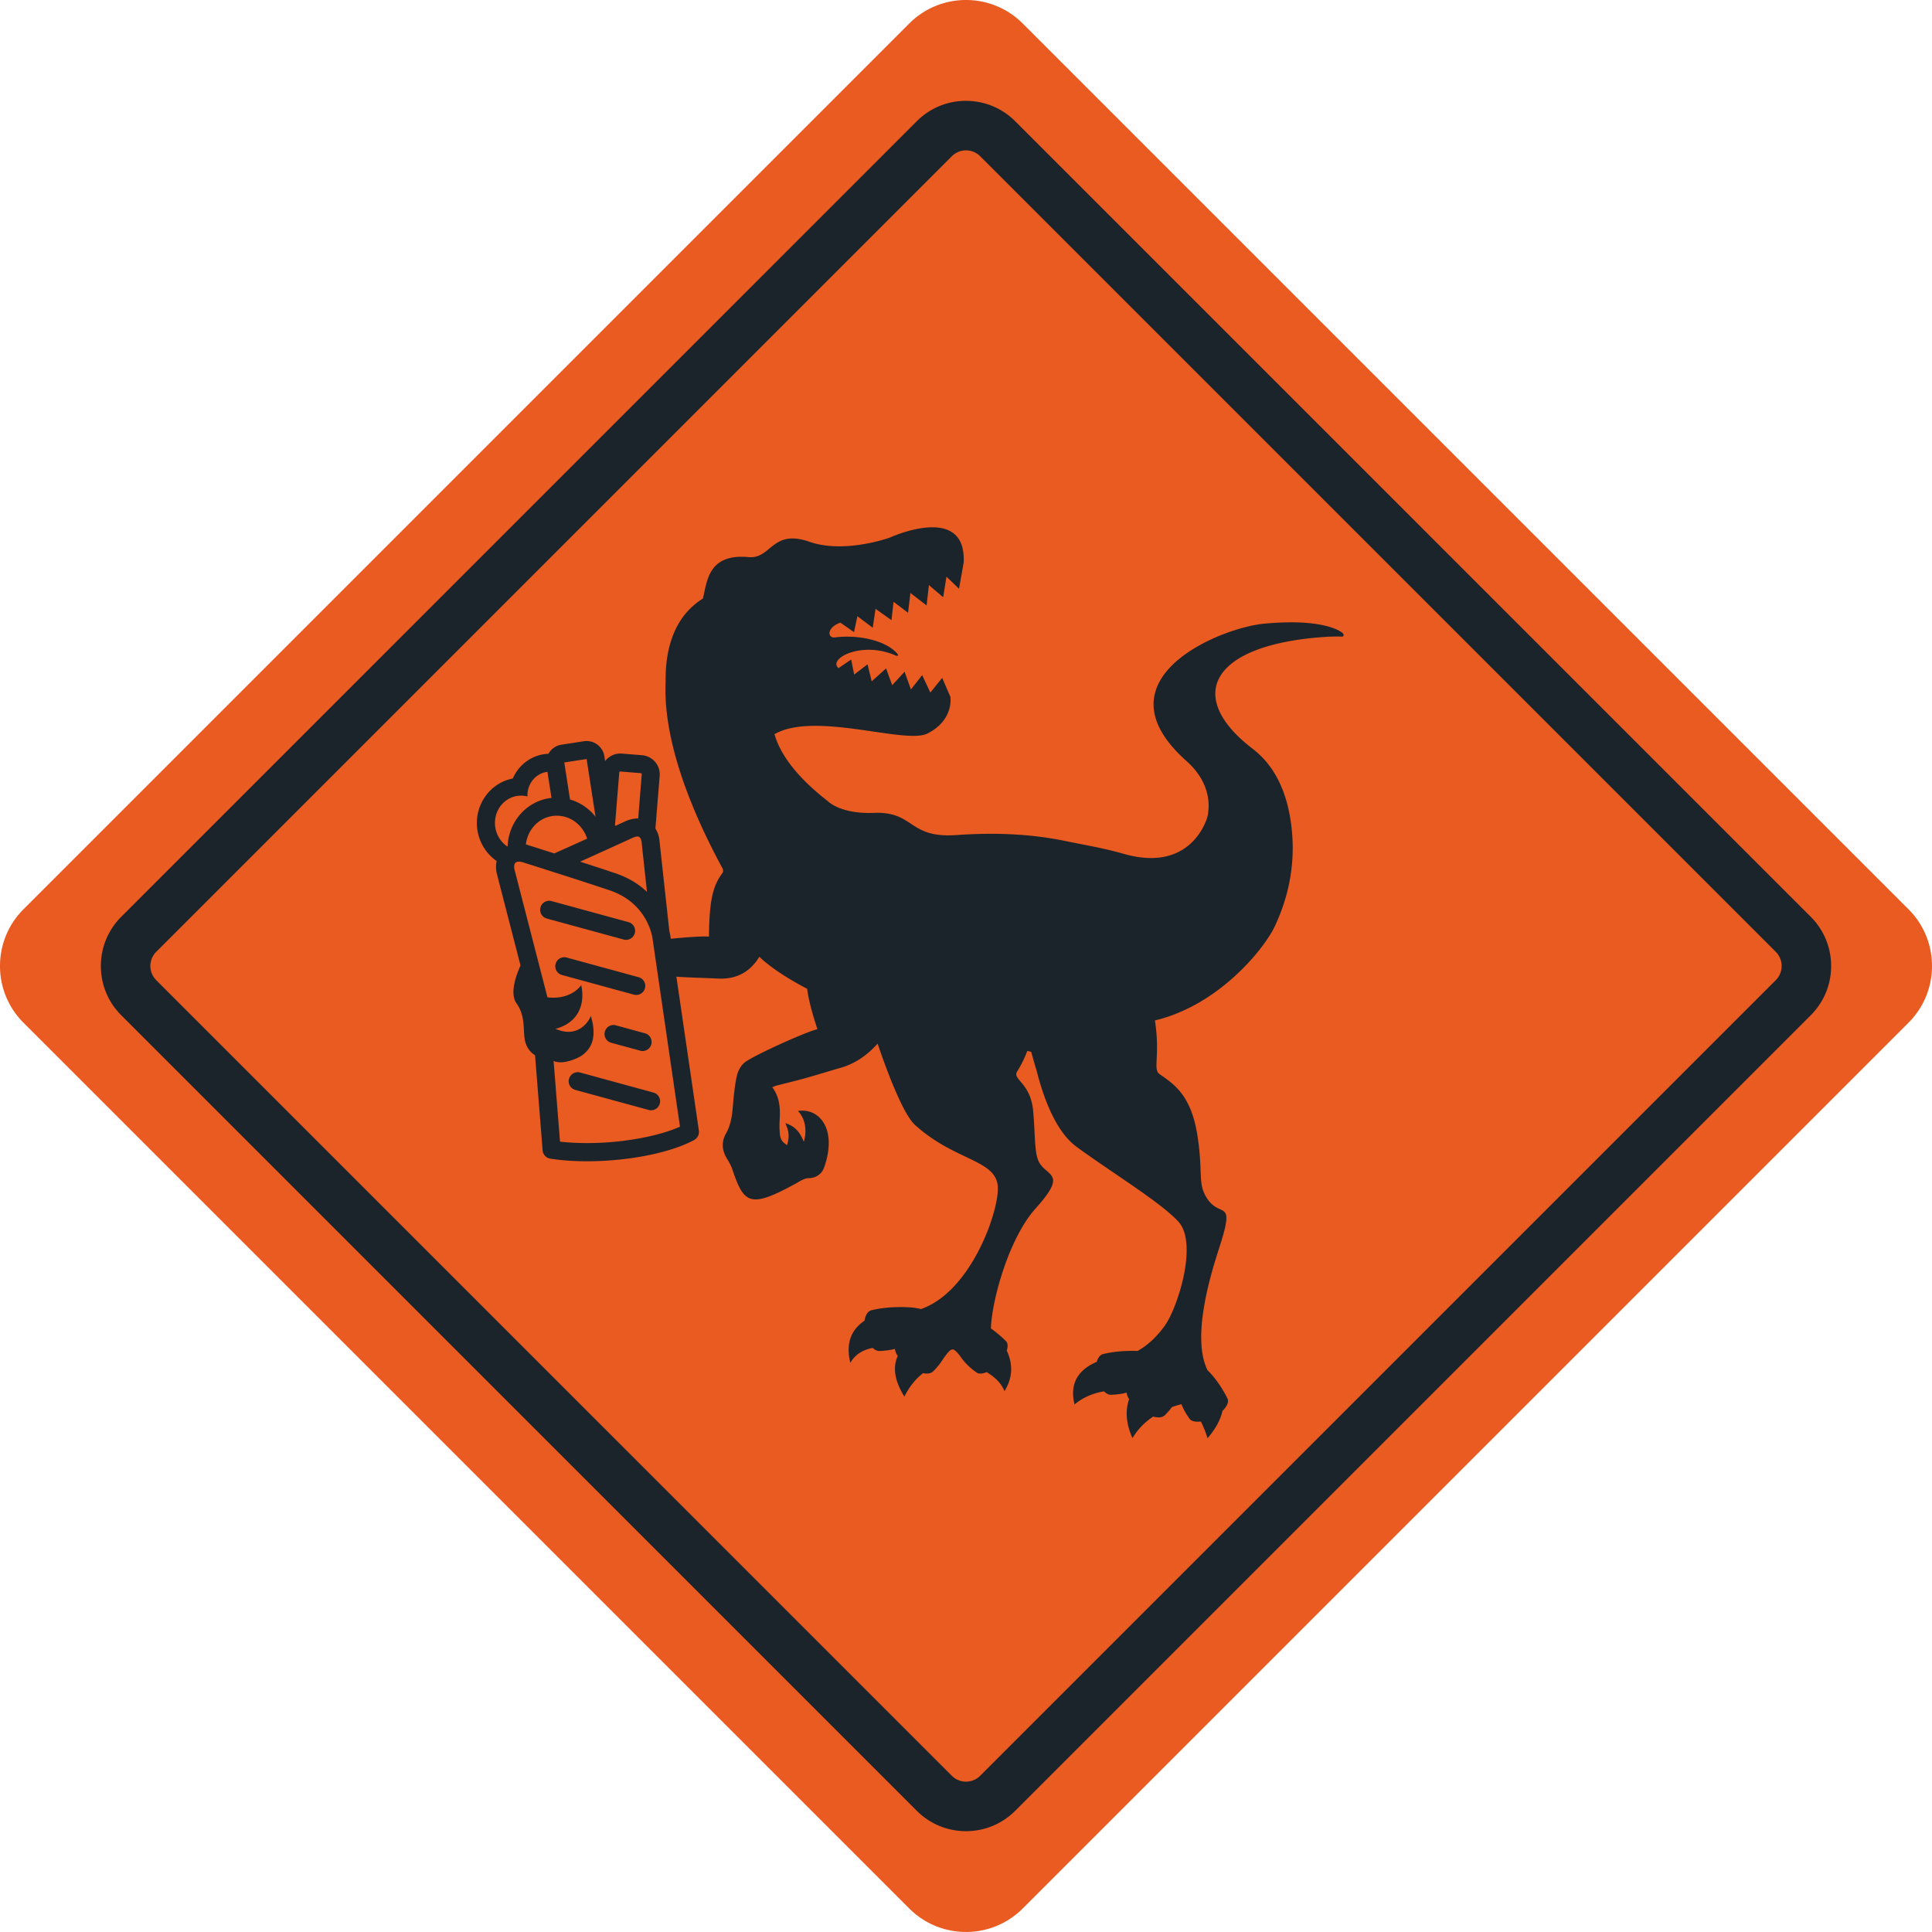 <svg xmlns="http://www.w3.org/2000/svg" version="1.1" xmlns:xlink="http://www.w3.org/1999/xlink" width="512" height="512"><svg xmlns="http://www.w3.org/2000/svg" data-name="Слой_1" viewBox="0 0 512 512">
  <path fill="#ea5b21" d="M240.96 505.77 6.23 271.04A21.172 21.172 0 0 1 0 256.02v-.04c0-5.44 2.08-10.87 6.23-15.02L240.96 6.23c8.31-8.31 21.77-8.31 30.08 0l234.73 234.73c4.14 4.14 6.22 9.56 6.23 14.98v.11a21.182 21.182 0 0 1-6.23 14.98L271.04 505.76c-8.31 8.31-21.77 8.31-30.08 0Z"></path>
  <path fill="#1c242b" d="M256 26.72c-4.93 0-9.56 1.92-13.04 5.4L32.13 242.96c-3.48 3.48-5.4 8.12-5.4 13.05s1.92 9.56 5.4 13.04l210.83 210.83c3.48 3.48 8.12 5.4 13.04 5.4s9.56-1.92 13.04-5.4l210.83-210.83c3.48-3.48 5.4-8.12 5.4-13.04s-1.92-9.56-5.4-13.05L269.04 32.13c-3.48-3.48-8.12-5.4-13.04-5.4Zm0 13.13a5.3 5.3 0 0 1 3.76 1.56l210.83 210.83a5.311 5.311 0 0 1 0 7.52L259.76 470.59c-1.04 1.04-2.4 1.56-3.76 1.56s-2.72-.52-3.76-1.56L41.41 259.76a5.311 5.311 0 0 1 0-7.52L252.24 41.41a5.3 5.3 0 0 1 3.76-1.56Zm-90.37 262.43c-8.05 1.03-14.31.6-17.22.27l-1.7-21.38c.14.04.28.09.41.13 2.21.82 6.15-.83 7.32-1.76 1.43-1.14 4.17-3.63 2.13-10.32-.32 1.1-3.21 6.15-9.36 3.43 5.83-1.53 7.96-6.22 6.82-11.6-2.01 2.75-5.64 3.67-8.95 3.25l-8.77-34.01c-.04-.14-.18-1.14.23-1.59.54-.59 1.75-.26 1.75-.26.15.05 15.48 4.87 23.3 7.52 10.28 3.48 11.35 12.69 11.39 13.07 0 .04 0 .08.01.12l7.21 49.43c-2.14.96-6.87 2.7-14.59 3.69Zm-28.55-91.34a6.667 6.667 0 0 1 2.7.13c-.14-3.19 2.03-6.03 5.12-6.5.06 0 .12-.01.18-.02l1.07 6.91c-.18.02-.36.03-.54.06-6.31.97-10.86 6.44-11.08 12.77-.03.01-.06.03-.08.04-1.65-1.11-2.85-2.91-3.19-5.08-.62-4.01 1.99-7.73 5.82-8.33Zm18.38-9.79 2.36 15.29c-1.73-2.18-4.09-3.8-6.76-4.57l-1.52-9.81 5.91-.91Zm8.65 3.6c.01-.16.15-.29.31-.29h.03l5.34.43c.17.01.3.16.28.33l-.94 11.68c-1-.02-2.2.19-3.59.83-.78.36-1.62.75-2.5 1.14l-.05-.31 1.12-13.82Zm3.43 17.33c.83-.38 1.51-.5 1.83-.31.35.2.62.89.67 1.41.08.91.77 7.23 1.42 13.18-2.05-1.94-4.75-3.71-8.33-4.92-2.59-.88-5.99-1.99-9.4-3.09 4.26-1.91 9.71-4.38 13.81-6.27Zm-28.17 1.71c.41-3.78 3.19-6.94 6.97-7.53.41-.06.82-.09 1.23-.09 3.63 0 6.89 2.48 8.03 6.08-3.52 1.59-6.79 3.06-8.71 3.91-4.05-1.29-7.09-2.25-7.15-2.27-.11-.04-.24-.07-.37-.1Zm216.42-56.06c-.97-.76-5.84-3.86-20.86-2.44-11.62 1.1-44.82 14.69-20.56 36.34 1.31 1.17 7.18 6.4 5.69 14.48-.24 1.28-4.51 15.28-22.32 10.15-5.15-1.48-10.45-2.37-15.7-3.44-9.46-1.93-18.99-2.2-28.62-1.52-12.84.9-10.98-6.32-21.88-5.88-7.35.3-11.12-2.09-12.12-3.08-8.66-6.71-12.7-12.69-14.18-17.77 10.67-6.15 34.69 2.78 40.54-.18 7.17-3.63 6.07-9.81 6.07-9.81h-.03l-2.13-4.95-3.14 3.91-2.16-4.62-2.99 3.78-1.68-4.69-3.28 3.57-1.62-4.45-3.81 3.43-1.11-4.5-3.53 2.7-.81-3.98-3.34 2.27c-2.95-2.47 6.18-7.36 15.24-3.29.48.22.67-.13.32-.54-3.21-3.74-10.9-5.03-16.39-4.31-2.32.3-2.22-2.71 1.32-3.9l3.61 2.51.89-4.17s.03-.01.05-.02l4.02 3.02.75-5.01 4.22 3.01.55-4.87 3.84 2.9.63-5.23 4.29 3.29.61-5.39 3.78 3.23.88-5.46 3.32 3.21 1.23-6.92c.82-16.02-19.54-6.65-19.54-6.65s-12.02 4.37-21.34 1.11c-9.95-3.47-10.06 4.58-16.06 4.07-10.74-1-11.03 6.31-12.16 10.98-7.96 4.97-10 13.92-9.89 22.16-.43 9.38 2.02 25.27 15.17 49.51 0 .04.01.07.02.11.06.27.09.65-.06.86-2.34 3.18-3.55 6.41-3.64 16.95-1.37-.15-5.75.13-10.12.57l-.04-.26c-.02-.23-.11-.89-.34-1.83-.23-2.12-2.45-22.31-2.61-23.94-.09-.99-.43-2.15-1.08-3.18l1.13-13.94a5.01 5.01 0 0 0-1.2-3.71 5.06 5.06 0 0 0-3.47-1.78l-5.34-.43-.19-.02h-.22c-1.63 0-3.1.78-4.04 2l-.19-1.26a4.794 4.794 0 0 0-1.9-3.13 4.83 4.83 0 0 0-2.83-.92c-.24 0-.49.02-.73.06l-5.91.91a4.746 4.746 0 0 0-3.45 2.41c-.4.02-.8.05-1.19.11-3.77.58-6.81 3.09-8.26 6.44-6.19 1.2-10.38 7.25-9.38 13.71a12.27 12.27 0 0 0 5.1 8.17c-.36 1.63-.03 3.08.04 3.33l6.28 24.34c-1.27 2.82-2.88 7.48-1.05 10.06 2.74 3.86 1.43 7.87 2.47 10.68.56 1.51 1.43 2.44 2.43 3.05l2.01 25.22a2.39 2.39 0 0 0 1.94 2.16c.23.04 3.89.72 9.83.72 3.02 0 6.63-.17 10.68-.69 12.15-1.56 17.63-4.91 17.86-5.05.81-.5 1.24-1.44 1.1-2.38l-5.96-40.8c.5.04 1.01.07 1.51.1 3.2.18 6.4.24 9.59.4 5.57.27 8.89-2.49 10.88-5.77 2.29 2.17 6.16 5.07 12.67 8.48.33 2.61 1.16 5.95 2.72 10.7-2.65.58-15.24 6.19-18.82 8.5-1.63 1.05-2.36 2.84-2.7 4.66-.4 2.16-.64 4.35-.82 6.54-.23 2.76-.46 5.46-1.89 7.96-1.23 2.15-1.09 4.38.2 6.54.58.96 1.16 1.95 1.51 3.02 3.06 9.12 4.7 10.29 16.65 3.77 1.26-.69 2.3-1.47 3.62-1.51 2-.06 3.45-1.17 4.04-2.85 3.56-10.19-1.3-15.83-6.95-14.95 2.99 3.17 1.78 7.56 1.54 8.14-.97-2.51-2.36-4.14-4.88-4.92.96 2.15 1.14 3.51.46 5.83-1.79-1.15-1.87-2.03-1.98-4.02-.05-.87-.03-1.75.02-2.62.19-3.07.03-6.05-1.96-8.71.41-.16.73-.32 1.07-.41 2.45-.64 4.91-1.22 7.35-1.89 3.25-.9 6.46-1.92 9.69-2.84 4.08-1.16 7.3-3.6 9.81-6.42 1.77 5.33 6.47 18.4 9.85 21.5 10.4 9.53 21.31 9.19 21.98 16.2.59 6.12-6.9 28.03-20.37 32.66-1.9-.56-4.83-.58-7.06-.5-3.42.13-5.92.78-5.92.78-1.02.17-1.73 1.27-1.96 2.81-3.14 2.08-5.14 5.52-3.75 11.17 1.35-2.43 3.6-3.53 5.93-3.97.63.6 1.32.9 1.98.8 1.41-.05 2.71-.24 3.92-.54.03.57.28 1.22.73 1.89-1.2 2.6-1.15 6.1 1.76 10.75 1.4-2.83 3.14-4.81 4.95-6.21 1.06.21 1.95.12 2.47-.33l.03.02c1.21-1.15 2.16-2.37 2.9-3.59.84-1.12 1.65-2.33 2.36-2.39.62-.05 1.35.86 2.09 1.81.99 1.47 2.36 2.91 4.14 4.17.6.57 1.66.54 2.86.04 2.07 1.24 3.89 2.88 4.72 5.03 2.47-3.93 2.06-7.67.61-10.73.36-1.09.3-2.04-.26-2.57 0 0-1.61-1.66-3.94-3.31.26-7.68 4.85-24.02 11.83-31.78 8.22-9.12 3.52-8.42 1.17-11.88-1.57-2.31-1.19-7.26-1.8-13.95-.68-7.56-5.59-8.34-4.25-10.47 1.15-1.84 2.02-3.67 2.69-5.46l1.03.23c.5 1.75.94 3.39 1.44 5 .4 1.29 3.39 14.86 10.48 20.09 9.03 6.66 22.3 14.7 27.07 19.89 5.34 5.8-.22 23.02-3.66 27.72-2.67 3.65-5.29 5.57-7.14 6.57-1.07-.04-2.14-.02-3.08.02-3.42.13-5.92.78-5.92.78-.85.14-1.48.94-1.8 2.09-4.17 1.77-7.44 5.08-5.9 11.29 2.53-2.09 5.31-3.06 7.82-3.46.66.66 1.39 1.01 2.09.89 1.41-.05 2.71-.24 3.92-.55.03.53.24 1.12.63 1.74-.9 2.55-1.04 5.95.9 10.32 1.47-2.51 3.45-4.36 5.48-5.72 1.26.34 2.32.28 2.91-.23l.03.02c.78-.74 1.45-1.52 2.03-2.3.95-.35 1.82-.6 2.52-.77a16.91 16.91 0 0 0 2.02 3.66c.43.82 1.63 1.12 3.13.92.62 1.23 1.22 2.67 1.78 4.43 2.31-2.68 3.48-5.1 3.94-7.22 1.22-1.18 1.78-2.45 1.32-3.33 0 0-2.05-4.34-5.25-7.44-4.69-9.27 1.67-28.03 3.3-33.15 4.14-13.03-.23-6.58-3.84-13.07-2.05-3.68-.65-6.41-2.17-16.08-1.72-10.93-6.48-13.67-10.04-16.22-1.82-1.3.24-4.67-1.21-14.2 17.26-4.14 29.09-19.29 31.72-24.86 3.95-8.38 5.55-17.23 4.46-26.46-.96-8.12-3.78-15.69-10.35-20.73-18.06-13.85-11.08-27.72 19.78-29.62.98-.06 2.85-.1 3.89-.05.62.03.64-.62.21-.95Zm-189.88 81.34a2.4 2.4 0 0 0 2.31-1.76c.35-1.27-.4-2.59-1.68-2.94l-20.37-5.57c-1.28-.35-2.59.4-2.94 1.68-.35 1.27.4 2.59 1.68 2.94l20.37 5.57c.21.06.42.08.63.08Zm2.7 14.6a2.4 2.4 0 0 0 2.31-1.76c.35-1.27-.4-2.59-1.68-2.94l-19.06-5.21c-1.28-.35-2.59.4-2.94 1.68-.35 1.27.4 2.59 1.68 2.94l19.06 5.21c.21.06.42.09.63.09Zm-17.82 22.23c-.35 1.27.4 2.59 1.68 2.94l19.44 5.31c.21.06.42.09.63.09a2.4 2.4 0 0 0 2.31-1.76c.35-1.27-.4-2.59-1.68-2.94l-19.43-5.31c-1.28-.35-2.59.4-2.94 1.68Zm12.44-14.18c-1.28-.35-2.59.4-2.94 1.68-.35 1.27.4 2.59 1.68 2.94l7.69 2.1c.21.06.42.09.63.09a2.4 2.4 0 0 0 2.31-1.76c.35-1.27-.4-2.59-1.68-2.94l-7.69-2.1Z"></path>
</svg><style>@media (prefers-color-scheme: light) { :root { filter: none; } }
@media (prefers-color-scheme: dark) { :root { filter: none; } }
</style></svg>